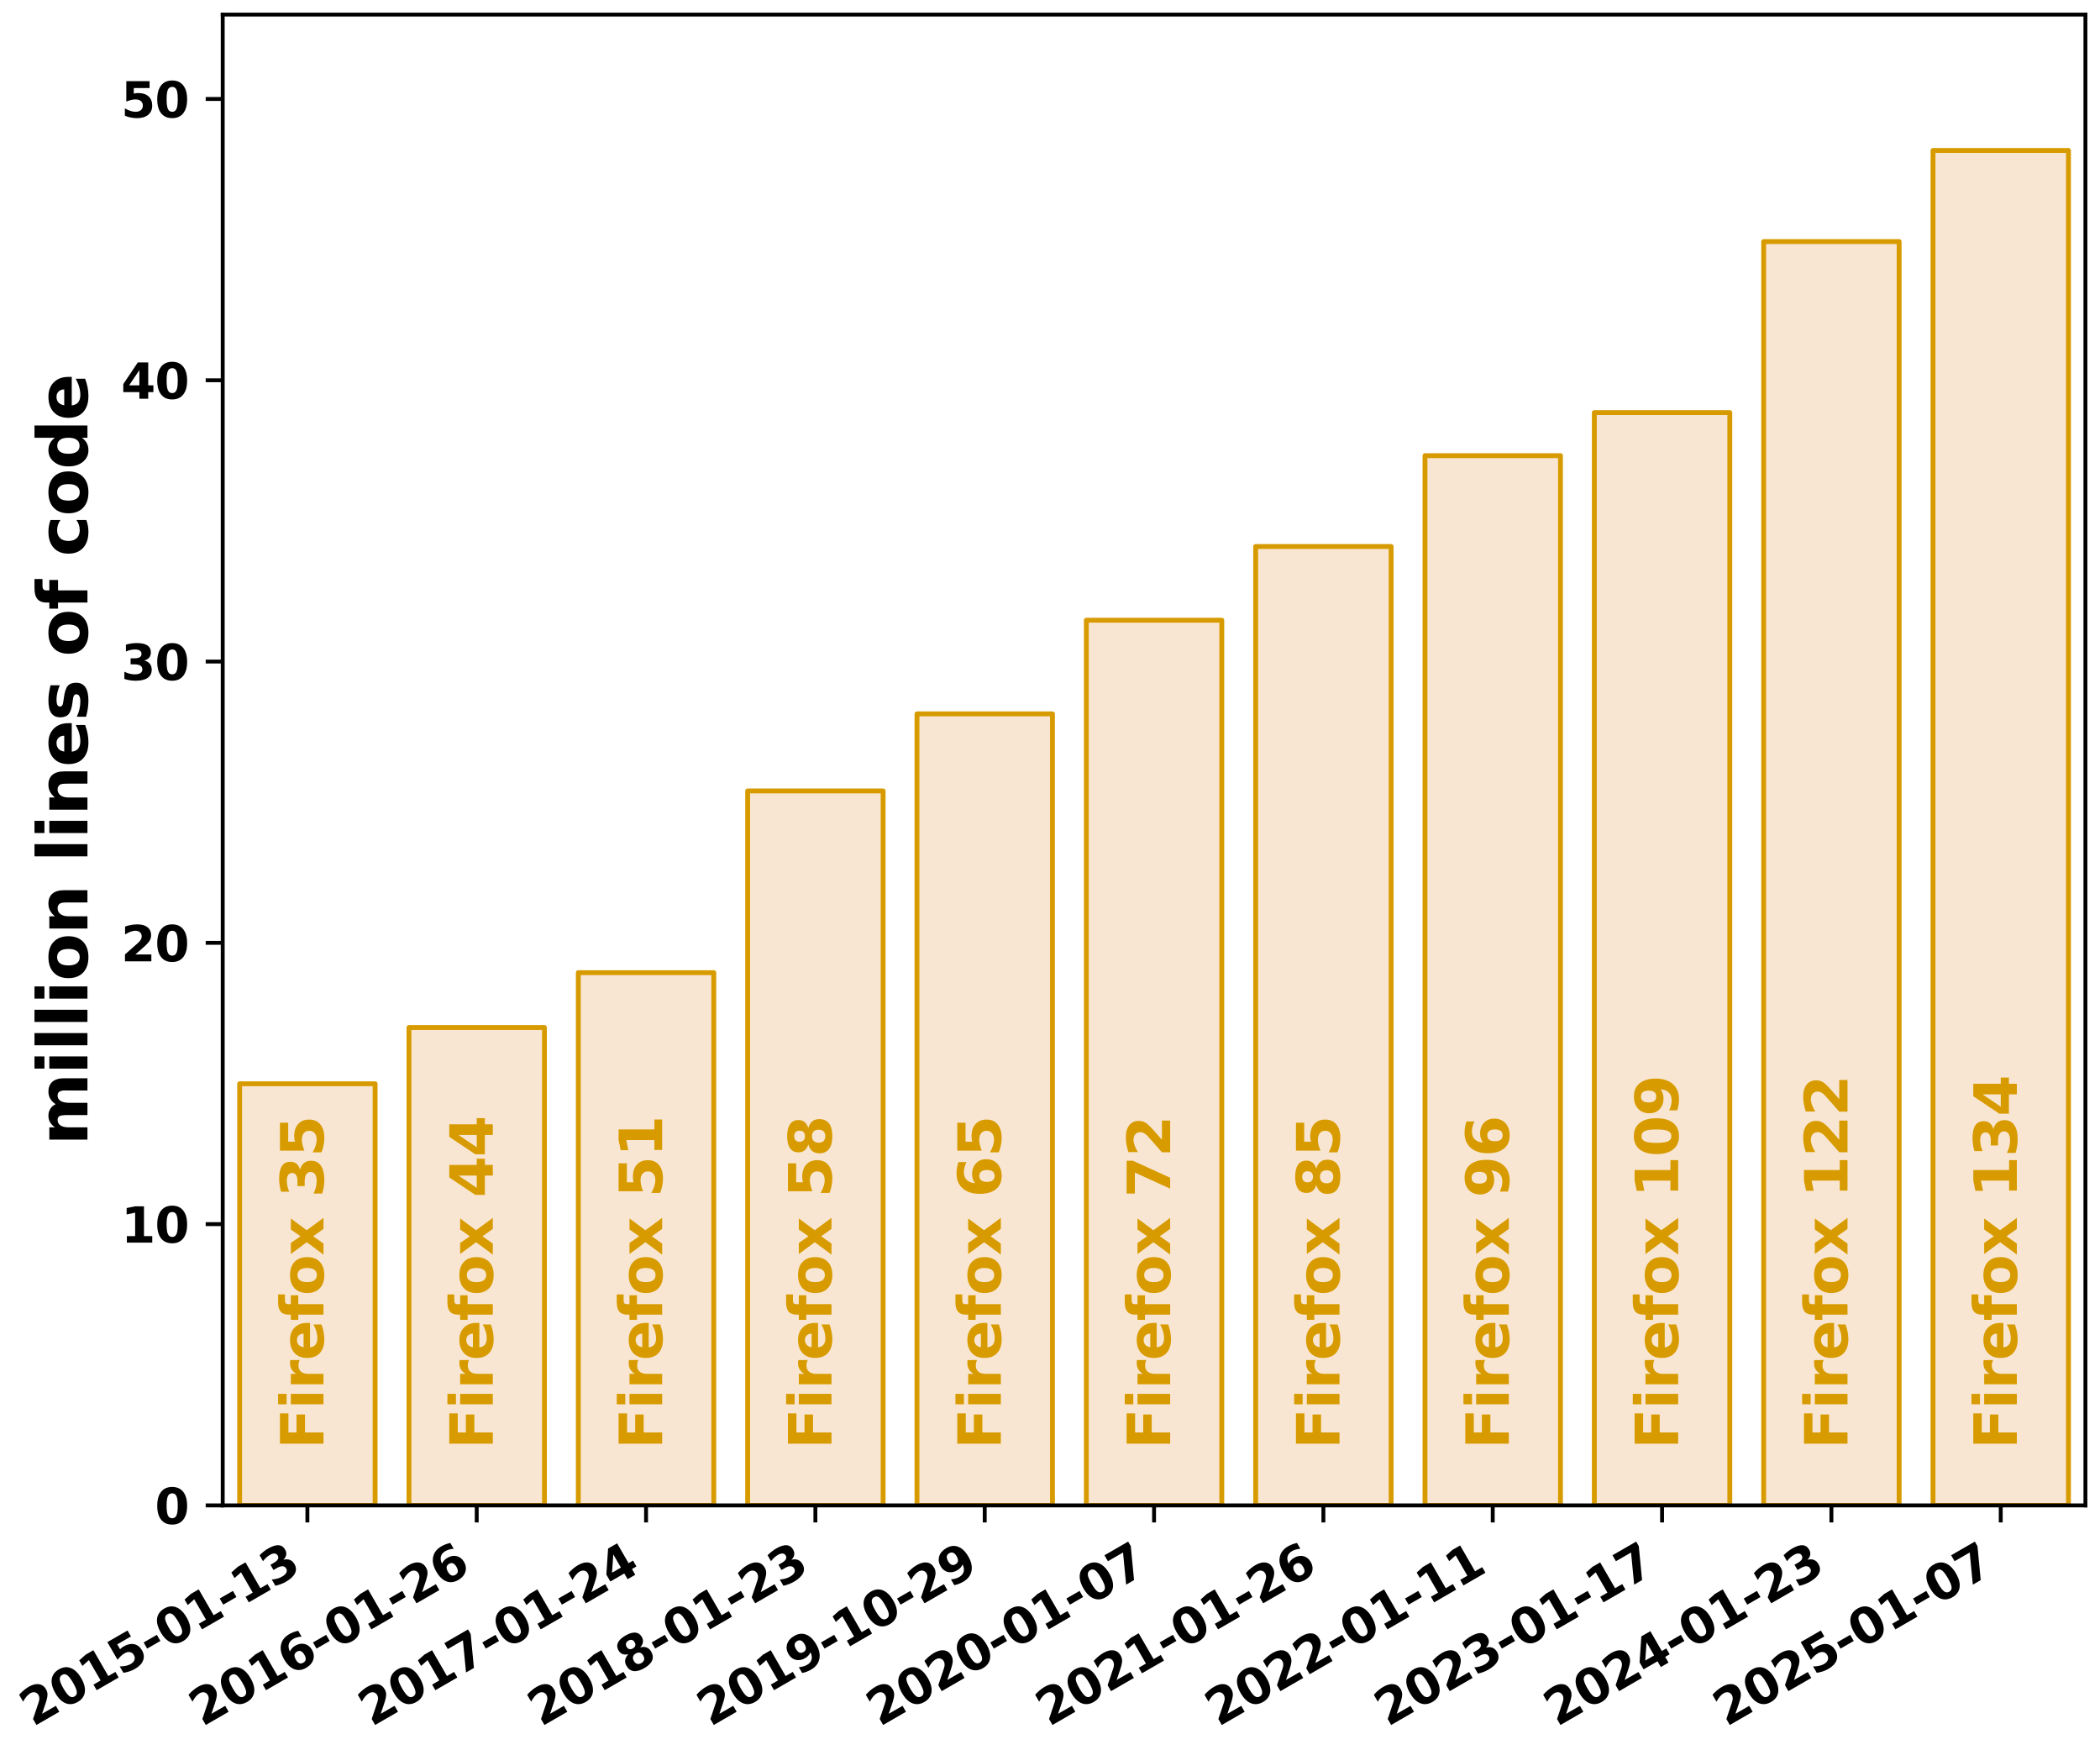 <?xml version="1.0" encoding="utf-8" standalone="no"?>
<!DOCTYPE svg PUBLIC "-//W3C//DTD SVG 1.1//EN"
  "http://www.w3.org/Graphics/SVG/1.1/DTD/svg11.dtd">
<svg xmlns:xlink="http://www.w3.org/1999/xlink" width="432pt" height="360pt" viewBox="0 0 432 360" xmlns="http://www.w3.org/2000/svg" version="1.1">
 <defs>
  <style type="text/css">*{stroke-linejoin: round; stroke-linecap: butt}</style>
 </defs>
 <g id="figure_1">
  <g id="patch_1">
   <path d="M 0 360 
L 432 360 
L 432 0 
L 0 0 
L 0 360 
z
" style="fill: none"/>
  </g>
  <g id="axes_1">
   <g id="patch_2">
    <path d="M 45.815 309.637 
L 429 309.637 
L 429 3 
L 45.815 3 
L 45.815 309.637 
z
" style="fill: none"/>
   </g>
   <g id="patch_3">
    <path d="M 49.299 309.637 
L 77.167 309.637 
L 77.167 222.911 
L 49.299 222.911 
z
" clip-path="url(#p8c71041357)" style="fill: #f9e6d2; stroke: #d79b00; stroke-linejoin: miter"/>
   </g>
   <g id="patch_4">
    <path d="M 84.134 309.637 
L 112.002 309.637 
L 112.002 211.34 
L 84.134 211.34 
z
" clip-path="url(#p8c71041357)" style="fill: #f9e6d2; stroke: #d79b00; stroke-linejoin: miter"/>
   </g>
   <g id="patch_5">
    <path d="M 118.969 309.637 
L 146.837 309.637 
L 146.837 200.058 
L 118.969 200.058 
z
" clip-path="url(#p8c71041357)" style="fill: #f9e6d2; stroke: #d79b00; stroke-linejoin: miter"/>
   </g>
   <g id="patch_6">
    <path d="M 153.804 309.637 
L 181.672 309.637 
L 181.672 162.683 
L 153.804 162.683 
z
" clip-path="url(#p8c71041357)" style="fill: #f9e6d2; stroke: #d79b00; stroke-linejoin: miter"/>
   </g>
   <g id="patch_7">
    <path d="M 188.639 309.637 
L 216.506 309.637 
L 216.506 146.83 
L 188.639 146.83 
z
" clip-path="url(#p8c71041357)" style="fill: #f9e6d2; stroke: #d79b00; stroke-linejoin: miter"/>
   </g>
   <g id="patch_8">
    <path d="M 223.473 309.637 
L 251.341 309.637 
L 251.341 127.564 
L 223.473 127.564 
z
" clip-path="url(#p8c71041357)" style="fill: #f9e6d2; stroke: #d79b00; stroke-linejoin: miter"/>
   </g>
   <g id="patch_9">
    <path d="M 258.308 309.637 
L 286.176 309.637 
L 286.176 112.406 
L 258.308 112.406 
z
" clip-path="url(#p8c71041357)" style="fill: #f9e6d2; stroke: #d79b00; stroke-linejoin: miter"/>
   </g>
   <g id="patch_10">
    <path d="M 293.143 309.637 
L 321.011 309.637 
L 321.011 93.718 
L 293.143 93.718 
z
" clip-path="url(#p8c71041357)" style="fill: #f9e6d2; stroke: #d79b00; stroke-linejoin: miter"/>
   </g>
   <g id="patch_11">
    <path d="M 327.978 309.637 
L 355.846 309.637 
L 355.846 84.866 
L 327.978 84.866 
z
" clip-path="url(#p8c71041357)" style="fill: #f9e6d2; stroke: #d79b00; stroke-linejoin: miter"/>
   </g>
   <g id="patch_12">
    <path d="M 362.813 309.637 
L 390.681 309.637 
L 390.681 49.69 
L 362.813 49.69 
z
" clip-path="url(#p8c71041357)" style="fill: #f9e6d2; stroke: #d79b00; stroke-linejoin: miter"/>
   </g>
   <g id="patch_13">
    <path d="M 397.648 309.637 
L 425.516 309.637 
L 425.516 30.945 
L 397.648 30.945 
z
" clip-path="url(#p8c71041357)" style="fill: #f9e6d2; stroke: #d79b00; stroke-linejoin: miter"/>
   </g>
   <g id="matplotlib.axis_1">
    <g id="xtick_1">
     <g id="line2d_1">
      <defs>
       <path id="mbcb02aef95" d="M 0 0 
L 0 3.5 
" style="stroke: #000000; stroke-width: 0.8"/>
      </defs>
      <g>
       <use xlink:href="#mbcb02aef95" x="63.233" y="309.637" style="stroke: #000000; stroke-width: 0.8"/>
      </g>
     </g>
     <g id="text_1">
      <!-- 2015-01-13 -->
      <g transform="translate(6.8 355.199) rotate(-30) scale(0.1 -0.1)">
       <defs>
        <path id="DejaVuSans-Bold-32" d="M 1844 884 
L 3897 884 
L 3897 0 
L 506 0 
L 506 884 
L 2209 2388 
Q 2438 2594 2547 2791 
Q 2656 2988 2656 3200 
Q 2656 3528 2436 3728 
Q 2216 3928 1850 3928 
Q 1569 3928 1234 3808 
Q 900 3688 519 3450 
L 519 4475 
Q 925 4609 1322 4679 
Q 1719 4750 2100 4750 
Q 2938 4750 3402 4381 
Q 3866 4013 3866 3353 
Q 3866 2972 3669 2642 
Q 3472 2313 2841 1759 
L 1844 884 
z
" transform="scale(0.016)"/>
        <path id="DejaVuSans-Bold-30" d="M 2944 2338 
Q 2944 3213 2780 3570 
Q 2616 3928 2228 3928 
Q 1841 3928 1675 3570 
Q 1509 3213 1509 2338 
Q 1509 1453 1675 1090 
Q 1841 728 2228 728 
Q 2613 728 2778 1090 
Q 2944 1453 2944 2338 
z
M 4147 2328 
Q 4147 1169 3647 539 
Q 3147 -91 2228 -91 
Q 1306 -91 806 539 
Q 306 1169 306 2328 
Q 306 3491 806 4120 
Q 1306 4750 2228 4750 
Q 3147 4750 3647 4120 
Q 4147 3491 4147 2328 
z
" transform="scale(0.016)"/>
        <path id="DejaVuSans-Bold-31" d="M 750 831 
L 1813 831 
L 1813 3847 
L 722 3622 
L 722 4441 
L 1806 4666 
L 2950 4666 
L 2950 831 
L 4013 831 
L 4013 0 
L 750 0 
L 750 831 
z
" transform="scale(0.016)"/>
        <path id="DejaVuSans-Bold-35" d="M 678 4666 
L 3669 4666 
L 3669 3781 
L 1638 3781 
L 1638 3059 
Q 1775 3097 1914 3117 
Q 2053 3138 2203 3138 
Q 3056 3138 3531 2711 
Q 4006 2284 4006 1522 
Q 4006 766 3489 337 
Q 2972 -91 2053 -91 
Q 1656 -91 1267 -14 
Q 878 63 494 219 
L 494 1166 
Q 875 947 1217 837 
Q 1559 728 1863 728 
Q 2300 728 2551 942 
Q 2803 1156 2803 1522 
Q 2803 1891 2551 2103 
Q 2300 2316 1863 2316 
Q 1603 2316 1309 2248 
Q 1016 2181 678 2041 
L 678 4666 
z
" transform="scale(0.016)"/>
        <path id="DejaVuSans-Bold-2d" d="M 347 2297 
L 2309 2297 
L 2309 1388 
L 347 1388 
L 347 2297 
z
" transform="scale(0.016)"/>
        <path id="DejaVuSans-Bold-33" d="M 2981 2516 
Q 3453 2394 3698 2092 
Q 3944 1791 3944 1325 
Q 3944 631 3412 270 
Q 2881 -91 1863 -91 
Q 1503 -91 1142 -33 
Q 781 25 428 141 
L 428 1069 
Q 766 900 1098 814 
Q 1431 728 1753 728 
Q 2231 728 2486 893 
Q 2741 1059 2741 1369 
Q 2741 1688 2480 1852 
Q 2219 2016 1709 2016 
L 1228 2016 
L 1228 2791 
L 1734 2791 
Q 2188 2791 2409 2933 
Q 2631 3075 2631 3366 
Q 2631 3634 2415 3781 
Q 2200 3928 1806 3928 
Q 1516 3928 1219 3862 
Q 922 3797 628 3669 
L 628 4550 
Q 984 4650 1334 4700 
Q 1684 4750 2022 4750 
Q 2931 4750 3382 4451 
Q 3834 4153 3834 3553 
Q 3834 3144 3618 2883 
Q 3403 2622 2981 2516 
z
" transform="scale(0.016)"/>
       </defs>
       <use xlink:href="#DejaVuSans-Bold-32"/>
       <use xlink:href="#DejaVuSans-Bold-30" transform="translate(69.58 0)"/>
       <use xlink:href="#DejaVuSans-Bold-31" transform="translate(139.16 0)"/>
       <use xlink:href="#DejaVuSans-Bold-35" transform="translate(208.74 0)"/>
       <use xlink:href="#DejaVuSans-Bold-2d" transform="translate(278.32 0)"/>
       <use xlink:href="#DejaVuSans-Bold-30" transform="translate(319.824 0)"/>
       <use xlink:href="#DejaVuSans-Bold-31" transform="translate(389.404 0)"/>
       <use xlink:href="#DejaVuSans-Bold-2d" transform="translate(458.984 0)"/>
       <use xlink:href="#DejaVuSans-Bold-31" transform="translate(500.488 0)"/>
       <use xlink:href="#DejaVuSans-Bold-33" transform="translate(570.068 0)"/>
      </g>
     </g>
    </g>
    <g id="xtick_2">
     <g id="line2d_2">
      <g>
       <use xlink:href="#mbcb02aef95" x="98.068" y="309.637" style="stroke: #000000; stroke-width: 0.8"/>
      </g>
     </g>
     <g id="text_2">
      <!-- 2016-01-26 -->
      <g transform="translate(41.635 355.199) rotate(-30) scale(0.1 -0.1)">
       <defs>
        <path id="DejaVuSans-Bold-36" d="M 2316 2303 
Q 2000 2303 1842 2098 
Q 1684 1894 1684 1484 
Q 1684 1075 1842 870 
Q 2000 666 2316 666 
Q 2634 666 2792 870 
Q 2950 1075 2950 1484 
Q 2950 1894 2792 2098 
Q 2634 2303 2316 2303 
z
M 3803 4544 
L 3803 3681 
Q 3506 3822 3243 3889 
Q 2981 3956 2731 3956 
Q 2194 3956 1894 3657 
Q 1594 3359 1544 2772 
Q 1750 2925 1990 3001 
Q 2231 3078 2516 3078 
Q 3231 3078 3670 2659 
Q 4109 2241 4109 1563 
Q 4109 813 3618 361 
Q 3128 -91 2303 -91 
Q 1394 -91 895 523 
Q 397 1138 397 2266 
Q 397 3422 980 4083 
Q 1563 4744 2578 4744 
Q 2900 4744 3203 4694 
Q 3506 4644 3803 4544 
z
" transform="scale(0.016)"/>
       </defs>
       <use xlink:href="#DejaVuSans-Bold-32"/>
       <use xlink:href="#DejaVuSans-Bold-30" transform="translate(69.58 0)"/>
       <use xlink:href="#DejaVuSans-Bold-31" transform="translate(139.16 0)"/>
       <use xlink:href="#DejaVuSans-Bold-36" transform="translate(208.74 0)"/>
       <use xlink:href="#DejaVuSans-Bold-2d" transform="translate(278.32 0)"/>
       <use xlink:href="#DejaVuSans-Bold-30" transform="translate(319.824 0)"/>
       <use xlink:href="#DejaVuSans-Bold-31" transform="translate(389.404 0)"/>
       <use xlink:href="#DejaVuSans-Bold-2d" transform="translate(458.984 0)"/>
       <use xlink:href="#DejaVuSans-Bold-32" transform="translate(500.488 0)"/>
       <use xlink:href="#DejaVuSans-Bold-36" transform="translate(570.068 0)"/>
      </g>
     </g>
    </g>
    <g id="xtick_3">
     <g id="line2d_3">
      <g>
       <use xlink:href="#mbcb02aef95" x="132.903" y="309.637" style="stroke: #000000; stroke-width: 0.8"/>
      </g>
     </g>
     <g id="text_3">
      <!-- 2017-01-24 -->
      <g transform="translate(76.47 355.199) rotate(-30) scale(0.1 -0.1)">
       <defs>
        <path id="DejaVuSans-Bold-37" d="M 428 4666 
L 3944 4666 
L 3944 3988 
L 2125 0 
L 953 0 
L 2675 3781 
L 428 3781 
L 428 4666 
z
" transform="scale(0.016)"/>
        <path id="DejaVuSans-Bold-34" d="M 2356 3675 
L 1038 1722 
L 2356 1722 
L 2356 3675 
z
M 2156 4666 
L 3494 4666 
L 3494 1722 
L 4159 1722 
L 4159 850 
L 3494 850 
L 3494 0 
L 2356 0 
L 2356 850 
L 288 850 
L 288 1881 
L 2156 4666 
z
" transform="scale(0.016)"/>
       </defs>
       <use xlink:href="#DejaVuSans-Bold-32"/>
       <use xlink:href="#DejaVuSans-Bold-30" transform="translate(69.58 0)"/>
       <use xlink:href="#DejaVuSans-Bold-31" transform="translate(139.16 0)"/>
       <use xlink:href="#DejaVuSans-Bold-37" transform="translate(208.74 0)"/>
       <use xlink:href="#DejaVuSans-Bold-2d" transform="translate(278.32 0)"/>
       <use xlink:href="#DejaVuSans-Bold-30" transform="translate(319.824 0)"/>
       <use xlink:href="#DejaVuSans-Bold-31" transform="translate(389.404 0)"/>
       <use xlink:href="#DejaVuSans-Bold-2d" transform="translate(458.984 0)"/>
       <use xlink:href="#DejaVuSans-Bold-32" transform="translate(500.488 0)"/>
       <use xlink:href="#DejaVuSans-Bold-34" transform="translate(570.068 0)"/>
      </g>
     </g>
    </g>
    <g id="xtick_4">
     <g id="line2d_4">
      <g>
       <use xlink:href="#mbcb02aef95" x="167.738" y="309.637" style="stroke: #000000; stroke-width: 0.8"/>
      </g>
     </g>
     <g id="text_4">
      <!-- 2018-01-23 -->
      <g transform="translate(111.305 355.199) rotate(-30) scale(0.1 -0.1)">
       <defs>
        <path id="DejaVuSans-Bold-38" d="M 2228 2088 
Q 1891 2088 1709 1903 
Q 1528 1719 1528 1375 
Q 1528 1031 1709 848 
Q 1891 666 2228 666 
Q 2563 666 2741 848 
Q 2919 1031 2919 1375 
Q 2919 1722 2741 1905 
Q 2563 2088 2228 2088 
z
M 1350 2484 
Q 925 2613 709 2878 
Q 494 3144 494 3541 
Q 494 4131 934 4440 
Q 1375 4750 2228 4750 
Q 3075 4750 3515 4442 
Q 3956 4134 3956 3541 
Q 3956 3144 3739 2878 
Q 3522 2613 3097 2484 
Q 3572 2353 3814 2058 
Q 4056 1763 4056 1313 
Q 4056 619 3595 264 
Q 3134 -91 2228 -91 
Q 1319 -91 855 264 
Q 391 619 391 1313 
Q 391 1763 633 2058 
Q 875 2353 1350 2484 
z
M 1631 3419 
Q 1631 3141 1786 2991 
Q 1941 2841 2228 2841 
Q 2509 2841 2662 2991 
Q 2816 3141 2816 3419 
Q 2816 3697 2662 3845 
Q 2509 3994 2228 3994 
Q 1941 3994 1786 3844 
Q 1631 3694 1631 3419 
z
" transform="scale(0.016)"/>
       </defs>
       <use xlink:href="#DejaVuSans-Bold-32"/>
       <use xlink:href="#DejaVuSans-Bold-30" transform="translate(69.58 0)"/>
       <use xlink:href="#DejaVuSans-Bold-31" transform="translate(139.16 0)"/>
       <use xlink:href="#DejaVuSans-Bold-38" transform="translate(208.74 0)"/>
       <use xlink:href="#DejaVuSans-Bold-2d" transform="translate(278.32 0)"/>
       <use xlink:href="#DejaVuSans-Bold-30" transform="translate(319.824 0)"/>
       <use xlink:href="#DejaVuSans-Bold-31" transform="translate(389.404 0)"/>
       <use xlink:href="#DejaVuSans-Bold-2d" transform="translate(458.984 0)"/>
       <use xlink:href="#DejaVuSans-Bold-32" transform="translate(500.488 0)"/>
       <use xlink:href="#DejaVuSans-Bold-33" transform="translate(570.068 0)"/>
      </g>
     </g>
    </g>
    <g id="xtick_5">
     <g id="line2d_5">
      <g>
       <use xlink:href="#mbcb02aef95" x="202.573" y="309.637" style="stroke: #000000; stroke-width: 0.8"/>
      </g>
     </g>
     <g id="text_5">
      <!-- 2019-10-29 -->
      <g transform="translate(146.14 355.199) rotate(-30) scale(0.1 -0.1)">
       <defs>
        <path id="DejaVuSans-Bold-39" d="M 641 103 
L 641 966 
Q 928 831 1190 764 
Q 1453 697 1709 697 
Q 2247 697 2547 995 
Q 2847 1294 2900 1881 
Q 2688 1725 2447 1647 
Q 2206 1569 1925 1569 
Q 1209 1569 770 1986 
Q 331 2403 331 3084 
Q 331 3838 820 4291 
Q 1309 4744 2131 4744 
Q 3044 4744 3544 4128 
Q 4044 3513 4044 2388 
Q 4044 1231 3459 570 
Q 2875 -91 1856 -91 
Q 1528 -91 1228 -42 
Q 928 6 641 103 
z
M 2125 2350 
Q 2441 2350 2600 2554 
Q 2759 2759 2759 3169 
Q 2759 3575 2600 3781 
Q 2441 3988 2125 3988 
Q 1809 3988 1650 3781 
Q 1491 3575 1491 3169 
Q 1491 2759 1650 2554 
Q 1809 2350 2125 2350 
z
" transform="scale(0.016)"/>
       </defs>
       <use xlink:href="#DejaVuSans-Bold-32"/>
       <use xlink:href="#DejaVuSans-Bold-30" transform="translate(69.58 0)"/>
       <use xlink:href="#DejaVuSans-Bold-31" transform="translate(139.16 0)"/>
       <use xlink:href="#DejaVuSans-Bold-39" transform="translate(208.74 0)"/>
       <use xlink:href="#DejaVuSans-Bold-2d" transform="translate(278.32 0)"/>
       <use xlink:href="#DejaVuSans-Bold-31" transform="translate(319.824 0)"/>
       <use xlink:href="#DejaVuSans-Bold-30" transform="translate(389.404 0)"/>
       <use xlink:href="#DejaVuSans-Bold-2d" transform="translate(458.984 0)"/>
       <use xlink:href="#DejaVuSans-Bold-32" transform="translate(500.488 0)"/>
       <use xlink:href="#DejaVuSans-Bold-39" transform="translate(570.068 0)"/>
      </g>
     </g>
    </g>
    <g id="xtick_6">
     <g id="line2d_6">
      <g>
       <use xlink:href="#mbcb02aef95" x="237.407" y="309.637" style="stroke: #000000; stroke-width: 0.8"/>
      </g>
     </g>
     <g id="text_6">
      <!-- 2020-01-07 -->
      <g transform="translate(180.974 355.199) rotate(-30) scale(0.1 -0.1)">
       <use xlink:href="#DejaVuSans-Bold-32"/>
       <use xlink:href="#DejaVuSans-Bold-30" transform="translate(69.58 0)"/>
       <use xlink:href="#DejaVuSans-Bold-32" transform="translate(139.16 0)"/>
       <use xlink:href="#DejaVuSans-Bold-30" transform="translate(208.74 0)"/>
       <use xlink:href="#DejaVuSans-Bold-2d" transform="translate(278.32 0)"/>
       <use xlink:href="#DejaVuSans-Bold-30" transform="translate(319.824 0)"/>
       <use xlink:href="#DejaVuSans-Bold-31" transform="translate(389.404 0)"/>
       <use xlink:href="#DejaVuSans-Bold-2d" transform="translate(458.984 0)"/>
       <use xlink:href="#DejaVuSans-Bold-30" transform="translate(500.488 0)"/>
       <use xlink:href="#DejaVuSans-Bold-37" transform="translate(570.068 0)"/>
      </g>
     </g>
    </g>
    <g id="xtick_7">
     <g id="line2d_7">
      <g>
       <use xlink:href="#mbcb02aef95" x="272.242" y="309.637" style="stroke: #000000; stroke-width: 0.8"/>
      </g>
     </g>
     <g id="text_7">
      <!-- 2021-01-26 -->
      <g transform="translate(215.809 355.199) rotate(-30) scale(0.1 -0.1)">
       <use xlink:href="#DejaVuSans-Bold-32"/>
       <use xlink:href="#DejaVuSans-Bold-30" transform="translate(69.58 0)"/>
       <use xlink:href="#DejaVuSans-Bold-32" transform="translate(139.16 0)"/>
       <use xlink:href="#DejaVuSans-Bold-31" transform="translate(208.74 0)"/>
       <use xlink:href="#DejaVuSans-Bold-2d" transform="translate(278.32 0)"/>
       <use xlink:href="#DejaVuSans-Bold-30" transform="translate(319.824 0)"/>
       <use xlink:href="#DejaVuSans-Bold-31" transform="translate(389.404 0)"/>
       <use xlink:href="#DejaVuSans-Bold-2d" transform="translate(458.984 0)"/>
       <use xlink:href="#DejaVuSans-Bold-32" transform="translate(500.488 0)"/>
       <use xlink:href="#DejaVuSans-Bold-36" transform="translate(570.068 0)"/>
      </g>
     </g>
    </g>
    <g id="xtick_8">
     <g id="line2d_8">
      <g>
       <use xlink:href="#mbcb02aef95" x="307.077" y="309.637" style="stroke: #000000; stroke-width: 0.8"/>
      </g>
     </g>
     <g id="text_8">
      <!-- 2022-01-11 -->
      <g transform="translate(250.644 355.199) rotate(-30) scale(0.1 -0.1)">
       <use xlink:href="#DejaVuSans-Bold-32"/>
       <use xlink:href="#DejaVuSans-Bold-30" transform="translate(69.58 0)"/>
       <use xlink:href="#DejaVuSans-Bold-32" transform="translate(139.16 0)"/>
       <use xlink:href="#DejaVuSans-Bold-32" transform="translate(208.74 0)"/>
       <use xlink:href="#DejaVuSans-Bold-2d" transform="translate(278.32 0)"/>
       <use xlink:href="#DejaVuSans-Bold-30" transform="translate(319.824 0)"/>
       <use xlink:href="#DejaVuSans-Bold-31" transform="translate(389.404 0)"/>
       <use xlink:href="#DejaVuSans-Bold-2d" transform="translate(458.984 0)"/>
       <use xlink:href="#DejaVuSans-Bold-31" transform="translate(500.488 0)"/>
       <use xlink:href="#DejaVuSans-Bold-31" transform="translate(570.068 0)"/>
      </g>
     </g>
    </g>
    <g id="xtick_9">
     <g id="line2d_9">
      <g>
       <use xlink:href="#mbcb02aef95" x="341.912" y="309.637" style="stroke: #000000; stroke-width: 0.8"/>
      </g>
     </g>
     <g id="text_9">
      <!-- 2023-01-17 -->
      <g transform="translate(285.479 355.199) rotate(-30) scale(0.1 -0.1)">
       <use xlink:href="#DejaVuSans-Bold-32"/>
       <use xlink:href="#DejaVuSans-Bold-30" transform="translate(69.58 0)"/>
       <use xlink:href="#DejaVuSans-Bold-32" transform="translate(139.16 0)"/>
       <use xlink:href="#DejaVuSans-Bold-33" transform="translate(208.74 0)"/>
       <use xlink:href="#DejaVuSans-Bold-2d" transform="translate(278.32 0)"/>
       <use xlink:href="#DejaVuSans-Bold-30" transform="translate(319.824 0)"/>
       <use xlink:href="#DejaVuSans-Bold-31" transform="translate(389.404 0)"/>
       <use xlink:href="#DejaVuSans-Bold-2d" transform="translate(458.984 0)"/>
       <use xlink:href="#DejaVuSans-Bold-31" transform="translate(500.488 0)"/>
       <use xlink:href="#DejaVuSans-Bold-37" transform="translate(570.068 0)"/>
      </g>
     </g>
    </g>
    <g id="xtick_10">
     <g id="line2d_10">
      <g>
       <use xlink:href="#mbcb02aef95" x="376.747" y="309.637" style="stroke: #000000; stroke-width: 0.8"/>
      </g>
     </g>
     <g id="text_10">
      <!-- 2024-01-23 -->
      <g transform="translate(320.314 355.199) rotate(-30) scale(0.1 -0.1)">
       <use xlink:href="#DejaVuSans-Bold-32"/>
       <use xlink:href="#DejaVuSans-Bold-30" transform="translate(69.58 0)"/>
       <use xlink:href="#DejaVuSans-Bold-32" transform="translate(139.16 0)"/>
       <use xlink:href="#DejaVuSans-Bold-34" transform="translate(208.74 0)"/>
       <use xlink:href="#DejaVuSans-Bold-2d" transform="translate(278.32 0)"/>
       <use xlink:href="#DejaVuSans-Bold-30" transform="translate(319.824 0)"/>
       <use xlink:href="#DejaVuSans-Bold-31" transform="translate(389.404 0)"/>
       <use xlink:href="#DejaVuSans-Bold-2d" transform="translate(458.984 0)"/>
       <use xlink:href="#DejaVuSans-Bold-32" transform="translate(500.488 0)"/>
       <use xlink:href="#DejaVuSans-Bold-33" transform="translate(570.068 0)"/>
      </g>
     </g>
    </g>
    <g id="xtick_11">
     <g id="line2d_11">
      <g>
       <use xlink:href="#mbcb02aef95" x="411.582" y="309.637" style="stroke: #000000; stroke-width: 0.8"/>
      </g>
     </g>
     <g id="text_11">
      <!-- 2025-01-07 -->
      <g transform="translate(355.149 355.199) rotate(-30) scale(0.1 -0.1)">
       <use xlink:href="#DejaVuSans-Bold-32"/>
       <use xlink:href="#DejaVuSans-Bold-30" transform="translate(69.58 0)"/>
       <use xlink:href="#DejaVuSans-Bold-32" transform="translate(139.16 0)"/>
       <use xlink:href="#DejaVuSans-Bold-35" transform="translate(208.74 0)"/>
       <use xlink:href="#DejaVuSans-Bold-2d" transform="translate(278.32 0)"/>
       <use xlink:href="#DejaVuSans-Bold-30" transform="translate(319.824 0)"/>
       <use xlink:href="#DejaVuSans-Bold-31" transform="translate(389.404 0)"/>
       <use xlink:href="#DejaVuSans-Bold-2d" transform="translate(458.984 0)"/>
       <use xlink:href="#DejaVuSans-Bold-30" transform="translate(500.488 0)"/>
       <use xlink:href="#DejaVuSans-Bold-37" transform="translate(570.068 0)"/>
      </g>
     </g>
    </g>
   </g>
   <g id="matplotlib.axis_2">
    <g id="ytick_1">
     <g id="line2d_12">
      <defs>
       <path id="me5179b328b" d="M 0 0 
L -3.5 0 
" style="stroke: #000000; stroke-width: 0.8"/>
      </defs>
      <g>
       <use xlink:href="#me5179b328b" x="45.815" y="309.637" style="stroke: #000000; stroke-width: 0.8"/>
      </g>
     </g>
     <g id="text_12">
      <!-- 0 -->
      <g transform="translate(31.857 313.436) scale(0.1 -0.1)">
       <use xlink:href="#DejaVuSans-Bold-30"/>
      </g>
     </g>
    </g>
    <g id="ytick_2">
     <g id="line2d_13">
      <g>
       <use xlink:href="#me5179b328b" x="45.815" y="251.781" style="stroke: #000000; stroke-width: 0.8"/>
      </g>
     </g>
     <g id="text_13">
      <!-- 10 -->
      <g transform="translate(24.9 255.58) scale(0.1 -0.1)">
       <use xlink:href="#DejaVuSans-Bold-31"/>
       <use xlink:href="#DejaVuSans-Bold-30" transform="translate(69.58 0)"/>
      </g>
     </g>
    </g>
    <g id="ytick_3">
     <g id="line2d_14">
      <g>
       <use xlink:href="#me5179b328b" x="45.815" y="193.925" style="stroke: #000000; stroke-width: 0.8"/>
      </g>
     </g>
     <g id="text_14">
      <!-- 20 -->
      <g transform="translate(24.9 197.724) scale(0.1 -0.1)">
       <use xlink:href="#DejaVuSans-Bold-32"/>
       <use xlink:href="#DejaVuSans-Bold-30" transform="translate(69.58 0)"/>
      </g>
     </g>
    </g>
    <g id="ytick_4">
     <g id="line2d_15">
      <g>
       <use xlink:href="#me5179b328b" x="45.815" y="136.069" style="stroke: #000000; stroke-width: 0.8"/>
      </g>
     </g>
     <g id="text_15">
      <!-- 30 -->
      <g transform="translate(24.9 139.868) scale(0.1 -0.1)">
       <use xlink:href="#DejaVuSans-Bold-33"/>
       <use xlink:href="#DejaVuSans-Bold-30" transform="translate(69.58 0)"/>
      </g>
     </g>
    </g>
    <g id="ytick_5">
     <g id="line2d_16">
      <g>
       <use xlink:href="#me5179b328b" x="45.815" y="78.213" style="stroke: #000000; stroke-width: 0.8"/>
      </g>
     </g>
     <g id="text_16">
      <!-- 40 -->
      <g transform="translate(24.9 82.012) scale(0.1 -0.1)">
       <use xlink:href="#DejaVuSans-Bold-34"/>
       <use xlink:href="#DejaVuSans-Bold-30" transform="translate(69.58 0)"/>
      </g>
     </g>
    </g>
    <g id="ytick_6">
     <g id="line2d_17">
      <g>
       <use xlink:href="#me5179b328b" x="45.815" y="20.357" style="stroke: #000000; stroke-width: 0.8"/>
      </g>
     </g>
     <g id="text_17">
      <!-- 50 -->
      <g transform="translate(24.9 24.156) scale(0.1 -0.1)">
       <use xlink:href="#DejaVuSans-Bold-35"/>
       <use xlink:href="#DejaVuSans-Bold-30" transform="translate(69.58 0)"/>
      </g>
     </g>
    </g>
    <g id="text_18">
     <!-- million lines of code -->
     <g transform="translate(17.988 235.583) rotate(-90) scale(0.14 -0.14)">
      <defs>
       <path id="DejaVuSans-Bold-6d" d="M 3781 2919 
Q 3994 3244 4286 3414 
Q 4578 3584 4928 3584 
Q 5531 3584 5847 3212 
Q 6163 2841 6163 2131 
L 6163 0 
L 5038 0 
L 5038 1825 
Q 5041 1866 5042 1909 
Q 5044 1953 5044 2034 
Q 5044 2406 4934 2573 
Q 4825 2741 4581 2741 
Q 4263 2741 4089 2478 
Q 3916 2216 3909 1719 
L 3909 0 
L 2784 0 
L 2784 1825 
Q 2784 2406 2684 2573 
Q 2584 2741 2328 2741 
Q 2006 2741 1831 2477 
Q 1656 2213 1656 1722 
L 1656 0 
L 531 0 
L 531 3500 
L 1656 3500 
L 1656 2988 
Q 1863 3284 2130 3434 
Q 2397 3584 2719 3584 
Q 3081 3584 3359 3409 
Q 3638 3234 3781 2919 
z
" transform="scale(0.016)"/>
       <path id="DejaVuSans-Bold-69" d="M 538 3500 
L 1656 3500 
L 1656 0 
L 538 0 
L 538 3500 
z
M 538 4863 
L 1656 4863 
L 1656 3950 
L 538 3950 
L 538 4863 
z
" transform="scale(0.016)"/>
       <path id="DejaVuSans-Bold-6c" d="M 538 4863 
L 1656 4863 
L 1656 0 
L 538 0 
L 538 4863 
z
" transform="scale(0.016)"/>
       <path id="DejaVuSans-Bold-6f" d="M 2203 2784 
Q 1831 2784 1636 2517 
Q 1441 2250 1441 1747 
Q 1441 1244 1636 976 
Q 1831 709 2203 709 
Q 2569 709 2762 976 
Q 2956 1244 2956 1747 
Q 2956 2250 2762 2517 
Q 2569 2784 2203 2784 
z
M 2203 3584 
Q 3106 3584 3614 3096 
Q 4122 2609 4122 1747 
Q 4122 884 3614 396 
Q 3106 -91 2203 -91 
Q 1297 -91 786 396 
Q 275 884 275 1747 
Q 275 2609 786 3096 
Q 1297 3584 2203 3584 
z
" transform="scale(0.016)"/>
       <path id="DejaVuSans-Bold-6e" d="M 4056 2131 
L 4056 0 
L 2931 0 
L 2931 347 
L 2931 1631 
Q 2931 2084 2911 2256 
Q 2891 2428 2841 2509 
Q 2775 2619 2662 2680 
Q 2550 2741 2406 2741 
Q 2056 2741 1856 2470 
Q 1656 2200 1656 1722 
L 1656 0 
L 538 0 
L 538 3500 
L 1656 3500 
L 1656 2988 
Q 1909 3294 2193 3439 
Q 2478 3584 2822 3584 
Q 3428 3584 3742 3212 
Q 4056 2841 4056 2131 
z
" transform="scale(0.016)"/>
       <path id="DejaVuSans-Bold-20" transform="scale(0.016)"/>
       <path id="DejaVuSans-Bold-65" d="M 4031 1759 
L 4031 1441 
L 1416 1441 
Q 1456 1047 1700 850 
Q 1944 653 2381 653 
Q 2734 653 3104 758 
Q 3475 863 3866 1075 
L 3866 213 
Q 3469 63 3072 -14 
Q 2675 -91 2278 -91 
Q 1328 -91 801 392 
Q 275 875 275 1747 
Q 275 2603 792 3093 
Q 1309 3584 2216 3584 
Q 3041 3584 3536 3087 
Q 4031 2591 4031 1759 
z
M 2881 2131 
Q 2881 2450 2695 2645 
Q 2509 2841 2209 2841 
Q 1884 2841 1681 2658 
Q 1478 2475 1428 2131 
L 2881 2131 
z
" transform="scale(0.016)"/>
       <path id="DejaVuSans-Bold-73" d="M 3272 3391 
L 3272 2541 
Q 2913 2691 2578 2766 
Q 2244 2841 1947 2841 
Q 1628 2841 1473 2761 
Q 1319 2681 1319 2516 
Q 1319 2381 1436 2309 
Q 1553 2238 1856 2203 
L 2053 2175 
Q 2913 2066 3209 1816 
Q 3506 1566 3506 1031 
Q 3506 472 3093 190 
Q 2681 -91 1863 -91 
Q 1516 -91 1145 -36 
Q 775 19 384 128 
L 384 978 
Q 719 816 1070 734 
Q 1422 653 1784 653 
Q 2113 653 2278 743 
Q 2444 834 2444 1013 
Q 2444 1163 2330 1236 
Q 2216 1309 1875 1350 
L 1678 1375 
Q 931 1469 631 1722 
Q 331 1975 331 2491 
Q 331 3047 712 3315 
Q 1094 3584 1881 3584 
Q 2191 3584 2531 3537 
Q 2872 3491 3272 3391 
z
" transform="scale(0.016)"/>
       <path id="DejaVuSans-Bold-66" d="M 2841 4863 
L 2841 4128 
L 2222 4128 
Q 1984 4128 1890 4042 
Q 1797 3956 1797 3744 
L 1797 3500 
L 2753 3500 
L 2753 2700 
L 1797 2700 
L 1797 0 
L 678 0 
L 678 2700 
L 122 2700 
L 122 3500 
L 678 3500 
L 678 3744 
Q 678 4316 997 4589 
Q 1316 4863 1984 4863 
L 2841 4863 
z
" transform="scale(0.016)"/>
       <path id="DejaVuSans-Bold-63" d="M 3366 3391 
L 3366 2478 
Q 3138 2634 2908 2709 
Q 2678 2784 2431 2784 
Q 1963 2784 1702 2511 
Q 1441 2238 1441 1747 
Q 1441 1256 1702 982 
Q 1963 709 2431 709 
Q 2694 709 2930 787 
Q 3166 866 3366 1019 
L 3366 103 
Q 3103 6 2833 -42 
Q 2563 -91 2291 -91 
Q 1344 -91 809 395 
Q 275 881 275 1747 
Q 275 2613 809 3098 
Q 1344 3584 2291 3584 
Q 2566 3584 2833 3536 
Q 3100 3488 3366 3391 
z
" transform="scale(0.016)"/>
       <path id="DejaVuSans-Bold-64" d="M 2919 2988 
L 2919 4863 
L 4044 4863 
L 4044 0 
L 2919 0 
L 2919 506 
Q 2688 197 2409 53 
Q 2131 -91 1766 -91 
Q 1119 -91 703 423 
Q 288 938 288 1747 
Q 288 2556 703 3070 
Q 1119 3584 1766 3584 
Q 2128 3584 2408 3439 
Q 2688 3294 2919 2988 
z
M 2181 722 
Q 2541 722 2730 984 
Q 2919 1247 2919 1747 
Q 2919 2247 2730 2509 
Q 2541 2772 2181 2772 
Q 1825 2772 1636 2509 
Q 1447 2247 1447 1747 
Q 1447 1247 1636 984 
Q 1825 722 2181 722 
z
" transform="scale(0.016)"/>
      </defs>
      <use xlink:href="#DejaVuSans-Bold-6d"/>
      <use xlink:href="#DejaVuSans-Bold-69" transform="translate(104.199 0)"/>
      <use xlink:href="#DejaVuSans-Bold-6c" transform="translate(138.477 0)"/>
      <use xlink:href="#DejaVuSans-Bold-6c" transform="translate(172.754 0)"/>
      <use xlink:href="#DejaVuSans-Bold-69" transform="translate(207.031 0)"/>
      <use xlink:href="#DejaVuSans-Bold-6f" transform="translate(241.309 0)"/>
      <use xlink:href="#DejaVuSans-Bold-6e" transform="translate(310.01 0)"/>
      <use xlink:href="#DejaVuSans-Bold-20" transform="translate(381.201 0)"/>
      <use xlink:href="#DejaVuSans-Bold-6c" transform="translate(416.016 0)"/>
      <use xlink:href="#DejaVuSans-Bold-69" transform="translate(450.293 0)"/>
      <use xlink:href="#DejaVuSans-Bold-6e" transform="translate(484.57 0)"/>
      <use xlink:href="#DejaVuSans-Bold-65" transform="translate(555.762 0)"/>
      <use xlink:href="#DejaVuSans-Bold-73" transform="translate(623.584 0)"/>
      <use xlink:href="#DejaVuSans-Bold-20" transform="translate(683.105 0)"/>
      <use xlink:href="#DejaVuSans-Bold-6f" transform="translate(717.92 0)"/>
      <use xlink:href="#DejaVuSans-Bold-66" transform="translate(786.621 0)"/>
      <use xlink:href="#DejaVuSans-Bold-20" transform="translate(830.127 0)"/>
      <use xlink:href="#DejaVuSans-Bold-63" transform="translate(864.941 0)"/>
      <use xlink:href="#DejaVuSans-Bold-6f" transform="translate(924.219 0)"/>
      <use xlink:href="#DejaVuSans-Bold-64" transform="translate(992.92 0)"/>
      <use xlink:href="#DejaVuSans-Bold-65" transform="translate(1064.502 0)"/>
     </g>
    </g>
   </g>
   <g id="line2d_18">
    <path clip-path="url(#p8c71041357)" style="fill: none; stroke: #424242; stroke-width: 2.25; stroke-linecap: square"/>
   </g>
   <g id="line2d_19">
    <path clip-path="url(#p8c71041357)" style="fill: none; stroke: #424242; stroke-width: 2.25; stroke-linecap: square"/>
   </g>
   <g id="line2d_20">
    <path clip-path="url(#p8c71041357)" style="fill: none; stroke: #424242; stroke-width: 2.25; stroke-linecap: square"/>
   </g>
   <g id="line2d_21">
    <path clip-path="url(#p8c71041357)" style="fill: none; stroke: #424242; stroke-width: 2.25; stroke-linecap: square"/>
   </g>
   <g id="line2d_22">
    <path clip-path="url(#p8c71041357)" style="fill: none; stroke: #424242; stroke-width: 2.25; stroke-linecap: square"/>
   </g>
   <g id="line2d_23">
    <path clip-path="url(#p8c71041357)" style="fill: none; stroke: #424242; stroke-width: 2.25; stroke-linecap: square"/>
   </g>
   <g id="line2d_24">
    <path clip-path="url(#p8c71041357)" style="fill: none; stroke: #424242; stroke-width: 2.25; stroke-linecap: square"/>
   </g>
   <g id="line2d_25">
    <path clip-path="url(#p8c71041357)" style="fill: none; stroke: #424242; stroke-width: 2.25; stroke-linecap: square"/>
   </g>
   <g id="line2d_26">
    <path clip-path="url(#p8c71041357)" style="fill: none; stroke: #424242; stroke-width: 2.25; stroke-linecap: square"/>
   </g>
   <g id="line2d_27">
    <path clip-path="url(#p8c71041357)" style="fill: none; stroke: #424242; stroke-width: 2.25; stroke-linecap: square"/>
   </g>
   <g id="line2d_28">
    <path clip-path="url(#p8c71041357)" style="fill: none; stroke: #424242; stroke-width: 2.25; stroke-linecap: square"/>
   </g>
   <g id="patch_14">
    <path d="M 45.815 309.637 
L 45.815 3 
" style="fill: none; stroke: #000000; stroke-width: 0.8; stroke-linejoin: miter; stroke-linecap: square"/>
   </g>
   <g id="patch_15">
    <path d="M 429 309.637 
L 429 3 
" style="fill: none; stroke: #000000; stroke-width: 0.8; stroke-linejoin: miter; stroke-linecap: square"/>
   </g>
   <g id="patch_16">
    <path d="M 45.815 309.637 
L 429 309.637 
" style="fill: none; stroke: #000000; stroke-width: 0.8; stroke-linejoin: miter; stroke-linecap: square"/>
   </g>
   <g id="patch_17">
    <path d="M 45.815 3 
L 429 3 
" style="fill: none; stroke: #000000; stroke-width: 0.8; stroke-linejoin: miter; stroke-linecap: square"/>
   </g>
   <g id="text_19">
    <!-- Firefox 35 -->
    <g style="fill: #d79b00" transform="translate(66.544 298.066) rotate(-90) scale(0.12 -0.12)">
     <defs>
      <path id="DejaVuSans-Bold-46" d="M 588 4666 
L 3834 4666 
L 3834 3756 
L 1791 3756 
L 1791 2888 
L 3713 2888 
L 3713 1978 
L 1791 1978 
L 1791 0 
L 588 0 
L 588 4666 
z
" transform="scale(0.016)"/>
      <path id="DejaVuSans-Bold-72" d="M 3138 2547 
Q 2991 2616 2845 2648 
Q 2700 2681 2553 2681 
Q 2122 2681 1889 2404 
Q 1656 2128 1656 1613 
L 1656 0 
L 538 0 
L 538 3500 
L 1656 3500 
L 1656 2925 
Q 1872 3269 2151 3426 
Q 2431 3584 2822 3584 
Q 2878 3584 2943 3579 
Q 3009 3575 3134 3559 
L 3138 2547 
z
" transform="scale(0.016)"/>
      <path id="DejaVuSans-Bold-78" d="M 1422 1791 
L 159 3500 
L 1344 3500 
L 2059 2463 
L 2784 3500 
L 3969 3500 
L 2706 1797 
L 4031 0 
L 2847 0 
L 2059 1106 
L 1281 0 
L 97 0 
L 1422 1791 
z
" transform="scale(0.016)"/>
     </defs>
     <use xlink:href="#DejaVuSans-Bold-46"/>
     <use xlink:href="#DejaVuSans-Bold-69" transform="translate(68.311 0)"/>
     <use xlink:href="#DejaVuSans-Bold-72" transform="translate(102.588 0)"/>
     <use xlink:href="#DejaVuSans-Bold-65" transform="translate(151.904 0)"/>
     <use xlink:href="#DejaVuSans-Bold-66" transform="translate(219.727 0)"/>
     <use xlink:href="#DejaVuSans-Bold-6f" transform="translate(263.232 0)"/>
     <use xlink:href="#DejaVuSans-Bold-78" transform="translate(331.934 0)"/>
     <use xlink:href="#DejaVuSans-Bold-20" transform="translate(396.436 0)"/>
     <use xlink:href="#DejaVuSans-Bold-33" transform="translate(431.25 0)"/>
     <use xlink:href="#DejaVuSans-Bold-35" transform="translate(500.83 0)"/>
    </g>
   </g>
   <g id="text_20">
    <!-- Firefox 44 -->
    <g style="fill: #d79b00" transform="translate(101.379 298.066) rotate(-90) scale(0.12 -0.12)">
     <use xlink:href="#DejaVuSans-Bold-46"/>
     <use xlink:href="#DejaVuSans-Bold-69" transform="translate(68.311 0)"/>
     <use xlink:href="#DejaVuSans-Bold-72" transform="translate(102.588 0)"/>
     <use xlink:href="#DejaVuSans-Bold-65" transform="translate(151.904 0)"/>
     <use xlink:href="#DejaVuSans-Bold-66" transform="translate(219.727 0)"/>
     <use xlink:href="#DejaVuSans-Bold-6f" transform="translate(263.232 0)"/>
     <use xlink:href="#DejaVuSans-Bold-78" transform="translate(331.934 0)"/>
     <use xlink:href="#DejaVuSans-Bold-20" transform="translate(396.436 0)"/>
     <use xlink:href="#DejaVuSans-Bold-34" transform="translate(431.25 0)"/>
     <use xlink:href="#DejaVuSans-Bold-34" transform="translate(500.83 0)"/>
    </g>
   </g>
   <g id="text_21">
    <!-- Firefox 51 -->
    <g style="fill: #d79b00" transform="translate(136.214 298.066) rotate(-90) scale(0.12 -0.12)">
     <use xlink:href="#DejaVuSans-Bold-46"/>
     <use xlink:href="#DejaVuSans-Bold-69" transform="translate(68.311 0)"/>
     <use xlink:href="#DejaVuSans-Bold-72" transform="translate(102.588 0)"/>
     <use xlink:href="#DejaVuSans-Bold-65" transform="translate(151.904 0)"/>
     <use xlink:href="#DejaVuSans-Bold-66" transform="translate(219.727 0)"/>
     <use xlink:href="#DejaVuSans-Bold-6f" transform="translate(263.232 0)"/>
     <use xlink:href="#DejaVuSans-Bold-78" transform="translate(331.934 0)"/>
     <use xlink:href="#DejaVuSans-Bold-20" transform="translate(396.436 0)"/>
     <use xlink:href="#DejaVuSans-Bold-35" transform="translate(431.25 0)"/>
     <use xlink:href="#DejaVuSans-Bold-31" transform="translate(500.83 0)"/>
    </g>
   </g>
   <g id="text_22">
    <!-- Firefox 58 -->
    <g style="fill: #d79b00" transform="translate(171.049 298.066) rotate(-90) scale(0.12 -0.12)">
     <use xlink:href="#DejaVuSans-Bold-46"/>
     <use xlink:href="#DejaVuSans-Bold-69" transform="translate(68.311 0)"/>
     <use xlink:href="#DejaVuSans-Bold-72" transform="translate(102.588 0)"/>
     <use xlink:href="#DejaVuSans-Bold-65" transform="translate(151.904 0)"/>
     <use xlink:href="#DejaVuSans-Bold-66" transform="translate(219.727 0)"/>
     <use xlink:href="#DejaVuSans-Bold-6f" transform="translate(263.232 0)"/>
     <use xlink:href="#DejaVuSans-Bold-78" transform="translate(331.934 0)"/>
     <use xlink:href="#DejaVuSans-Bold-20" transform="translate(396.436 0)"/>
     <use xlink:href="#DejaVuSans-Bold-35" transform="translate(431.25 0)"/>
     <use xlink:href="#DejaVuSans-Bold-38" transform="translate(500.83 0)"/>
    </g>
   </g>
   <g id="text_23">
    <!-- Firefox 65 -->
    <g style="fill: #d79b00" transform="translate(205.884 298.066) rotate(-90) scale(0.12 -0.12)">
     <use xlink:href="#DejaVuSans-Bold-46"/>
     <use xlink:href="#DejaVuSans-Bold-69" transform="translate(68.311 0)"/>
     <use xlink:href="#DejaVuSans-Bold-72" transform="translate(102.588 0)"/>
     <use xlink:href="#DejaVuSans-Bold-65" transform="translate(151.904 0)"/>
     <use xlink:href="#DejaVuSans-Bold-66" transform="translate(219.727 0)"/>
     <use xlink:href="#DejaVuSans-Bold-6f" transform="translate(263.232 0)"/>
     <use xlink:href="#DejaVuSans-Bold-78" transform="translate(331.934 0)"/>
     <use xlink:href="#DejaVuSans-Bold-20" transform="translate(396.436 0)"/>
     <use xlink:href="#DejaVuSans-Bold-36" transform="translate(431.25 0)"/>
     <use xlink:href="#DejaVuSans-Bold-35" transform="translate(500.83 0)"/>
    </g>
   </g>
   <g id="text_24">
    <!-- Firefox 72 -->
    <g style="fill: #d79b00" transform="translate(240.719 298.066) rotate(-90) scale(0.12 -0.12)">
     <use xlink:href="#DejaVuSans-Bold-46"/>
     <use xlink:href="#DejaVuSans-Bold-69" transform="translate(68.311 0)"/>
     <use xlink:href="#DejaVuSans-Bold-72" transform="translate(102.588 0)"/>
     <use xlink:href="#DejaVuSans-Bold-65" transform="translate(151.904 0)"/>
     <use xlink:href="#DejaVuSans-Bold-66" transform="translate(219.727 0)"/>
     <use xlink:href="#DejaVuSans-Bold-6f" transform="translate(263.232 0)"/>
     <use xlink:href="#DejaVuSans-Bold-78" transform="translate(331.934 0)"/>
     <use xlink:href="#DejaVuSans-Bold-20" transform="translate(396.436 0)"/>
     <use xlink:href="#DejaVuSans-Bold-37" transform="translate(431.25 0)"/>
     <use xlink:href="#DejaVuSans-Bold-32" transform="translate(500.83 0)"/>
    </g>
   </g>
   <g id="text_25">
    <!-- Firefox 85 -->
    <g style="fill: #d79b00" transform="translate(275.554 298.066) rotate(-90) scale(0.12 -0.12)">
     <use xlink:href="#DejaVuSans-Bold-46"/>
     <use xlink:href="#DejaVuSans-Bold-69" transform="translate(68.311 0)"/>
     <use xlink:href="#DejaVuSans-Bold-72" transform="translate(102.588 0)"/>
     <use xlink:href="#DejaVuSans-Bold-65" transform="translate(151.904 0)"/>
     <use xlink:href="#DejaVuSans-Bold-66" transform="translate(219.727 0)"/>
     <use xlink:href="#DejaVuSans-Bold-6f" transform="translate(263.232 0)"/>
     <use xlink:href="#DejaVuSans-Bold-78" transform="translate(331.934 0)"/>
     <use xlink:href="#DejaVuSans-Bold-20" transform="translate(396.436 0)"/>
     <use xlink:href="#DejaVuSans-Bold-38" transform="translate(431.25 0)"/>
     <use xlink:href="#DejaVuSans-Bold-35" transform="translate(500.83 0)"/>
    </g>
   </g>
   <g id="text_26">
    <!-- Firefox 96 -->
    <g style="fill: #d79b00" transform="translate(310.389 298.066) rotate(-90) scale(0.12 -0.12)">
     <use xlink:href="#DejaVuSans-Bold-46"/>
     <use xlink:href="#DejaVuSans-Bold-69" transform="translate(68.311 0)"/>
     <use xlink:href="#DejaVuSans-Bold-72" transform="translate(102.588 0)"/>
     <use xlink:href="#DejaVuSans-Bold-65" transform="translate(151.904 0)"/>
     <use xlink:href="#DejaVuSans-Bold-66" transform="translate(219.727 0)"/>
     <use xlink:href="#DejaVuSans-Bold-6f" transform="translate(263.232 0)"/>
     <use xlink:href="#DejaVuSans-Bold-78" transform="translate(331.934 0)"/>
     <use xlink:href="#DejaVuSans-Bold-20" transform="translate(396.436 0)"/>
     <use xlink:href="#DejaVuSans-Bold-39" transform="translate(431.25 0)"/>
     <use xlink:href="#DejaVuSans-Bold-36" transform="translate(500.83 0)"/>
    </g>
   </g>
   <g id="text_27">
    <!-- Firefox 109 -->
    <g style="fill: #d79b00" transform="translate(345.224 298.066) rotate(-90) scale(0.12 -0.12)">
     <use xlink:href="#DejaVuSans-Bold-46"/>
     <use xlink:href="#DejaVuSans-Bold-69" transform="translate(68.311 0)"/>
     <use xlink:href="#DejaVuSans-Bold-72" transform="translate(102.588 0)"/>
     <use xlink:href="#DejaVuSans-Bold-65" transform="translate(151.904 0)"/>
     <use xlink:href="#DejaVuSans-Bold-66" transform="translate(219.727 0)"/>
     <use xlink:href="#DejaVuSans-Bold-6f" transform="translate(263.232 0)"/>
     <use xlink:href="#DejaVuSans-Bold-78" transform="translate(331.934 0)"/>
     <use xlink:href="#DejaVuSans-Bold-20" transform="translate(396.436 0)"/>
     <use xlink:href="#DejaVuSans-Bold-31" transform="translate(431.25 0)"/>
     <use xlink:href="#DejaVuSans-Bold-30" transform="translate(500.83 0)"/>
     <use xlink:href="#DejaVuSans-Bold-39" transform="translate(570.41 0)"/>
    </g>
   </g>
   <g id="text_28">
    <!-- Firefox 122 -->
    <g style="fill: #d79b00" transform="translate(380.059 298.066) rotate(-90) scale(0.12 -0.12)">
     <use xlink:href="#DejaVuSans-Bold-46"/>
     <use xlink:href="#DejaVuSans-Bold-69" transform="translate(68.311 0)"/>
     <use xlink:href="#DejaVuSans-Bold-72" transform="translate(102.588 0)"/>
     <use xlink:href="#DejaVuSans-Bold-65" transform="translate(151.904 0)"/>
     <use xlink:href="#DejaVuSans-Bold-66" transform="translate(219.727 0)"/>
     <use xlink:href="#DejaVuSans-Bold-6f" transform="translate(263.232 0)"/>
     <use xlink:href="#DejaVuSans-Bold-78" transform="translate(331.934 0)"/>
     <use xlink:href="#DejaVuSans-Bold-20" transform="translate(396.436 0)"/>
     <use xlink:href="#DejaVuSans-Bold-31" transform="translate(431.25 0)"/>
     <use xlink:href="#DejaVuSans-Bold-32" transform="translate(500.83 0)"/>
     <use xlink:href="#DejaVuSans-Bold-32" transform="translate(570.41 0)"/>
    </g>
   </g>
   <g id="text_29">
    <!-- Firefox 134 -->
    <g style="fill: #d79b00" transform="translate(414.894 298.066) rotate(-90) scale(0.12 -0.12)">
     <use xlink:href="#DejaVuSans-Bold-46"/>
     <use xlink:href="#DejaVuSans-Bold-69" transform="translate(68.311 0)"/>
     <use xlink:href="#DejaVuSans-Bold-72" transform="translate(102.588 0)"/>
     <use xlink:href="#DejaVuSans-Bold-65" transform="translate(151.904 0)"/>
     <use xlink:href="#DejaVuSans-Bold-66" transform="translate(219.727 0)"/>
     <use xlink:href="#DejaVuSans-Bold-6f" transform="translate(263.232 0)"/>
     <use xlink:href="#DejaVuSans-Bold-78" transform="translate(331.934 0)"/>
     <use xlink:href="#DejaVuSans-Bold-20" transform="translate(396.436 0)"/>
     <use xlink:href="#DejaVuSans-Bold-31" transform="translate(431.25 0)"/>
     <use xlink:href="#DejaVuSans-Bold-33" transform="translate(500.83 0)"/>
     <use xlink:href="#DejaVuSans-Bold-34" transform="translate(570.41 0)"/>
    </g>
   </g>
  </g>
 </g>
 <defs>
  <clipPath id="p8c71041357">
   <rect x="45.815" y="3" width="383.185" height="306.637"/>
  </clipPath>
 </defs>
</svg>
